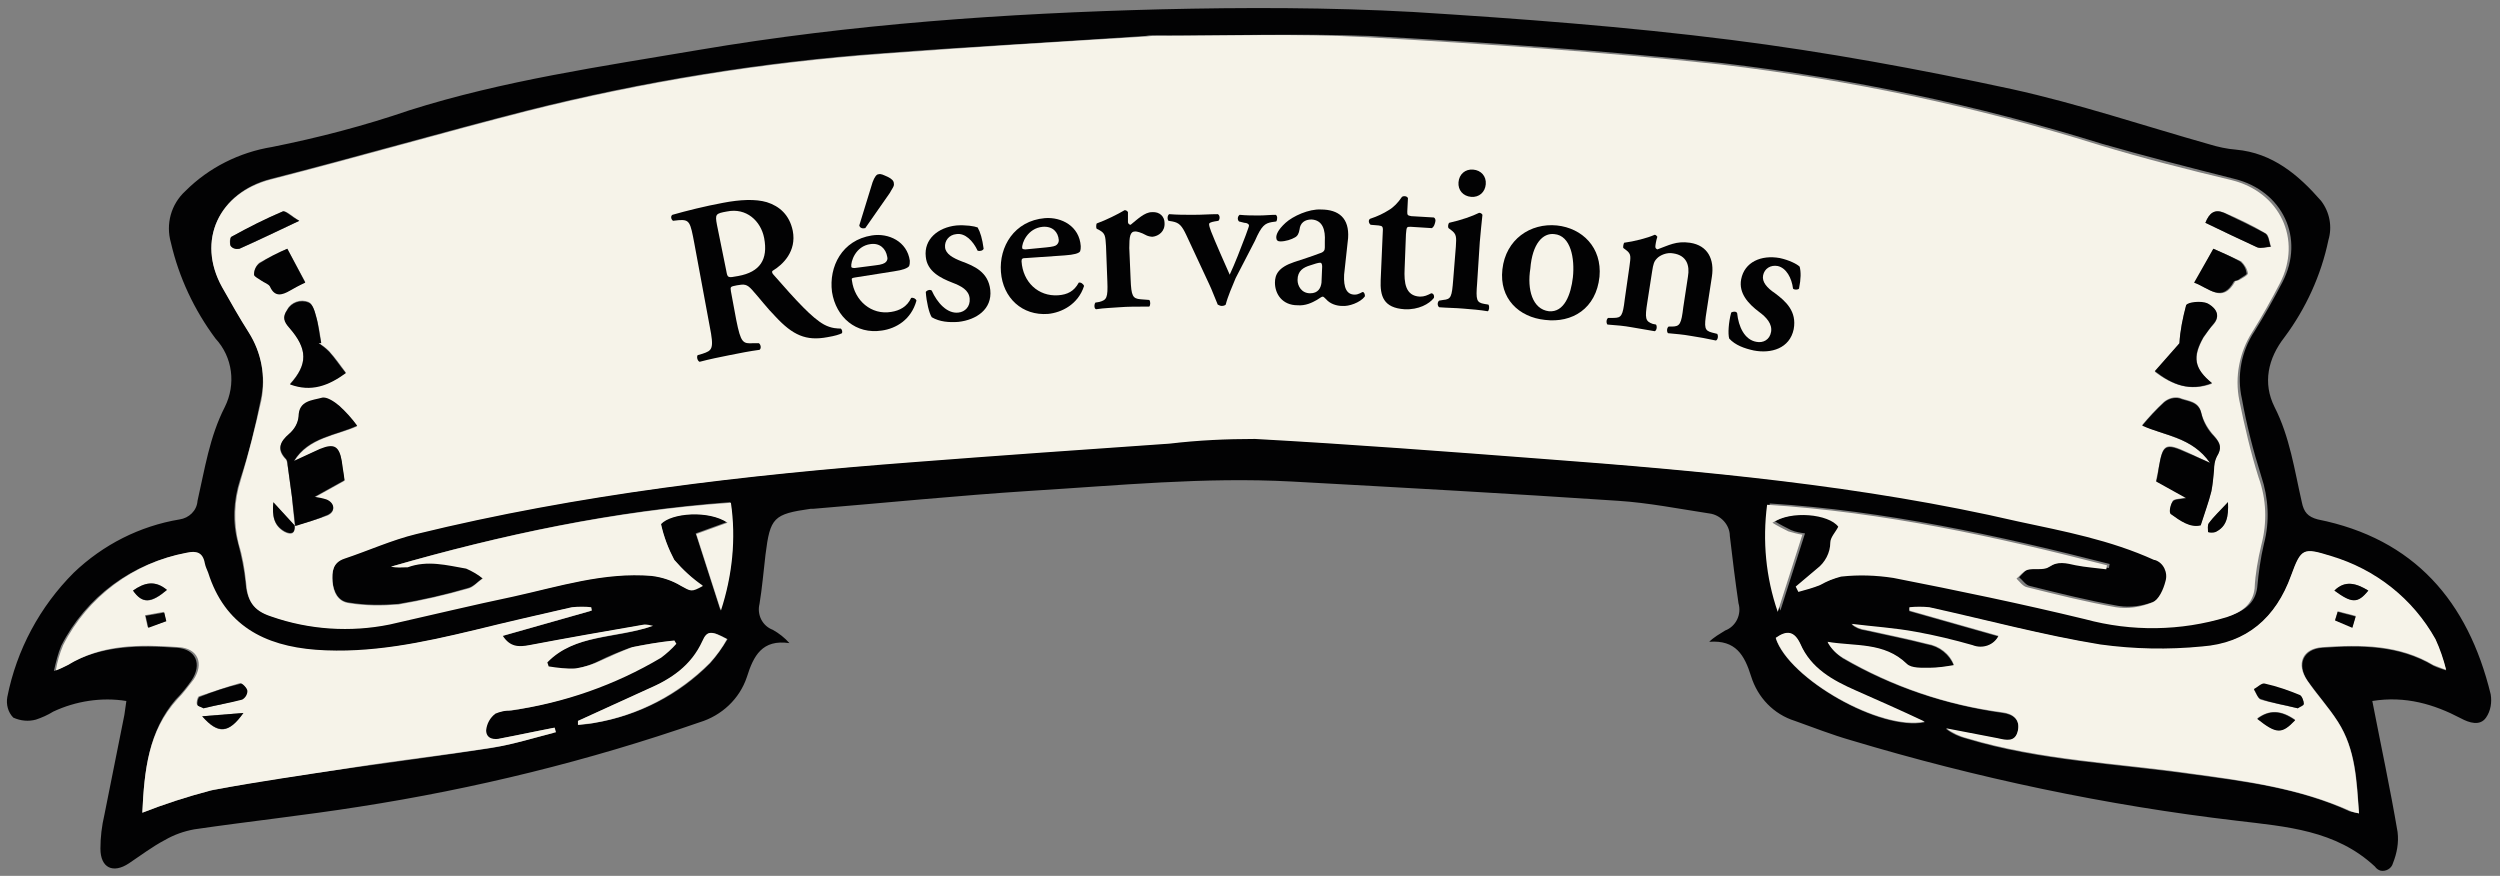 <?xml version="1.0" encoding="UTF-8"?>
<!-- Generator: Adobe Illustrator 27.6.1, SVG Export Plug-In . SVG Version: 6.00 Build 0)  -->
<svg xmlns="http://www.w3.org/2000/svg" xmlns:xlink="http://www.w3.org/1999/xlink" version="1.1" id="Calque_1" x="0px" y="0px" viewBox="0 0 375.9 131.7" style="enable-background:new 0 0 375.9 131.7;" xml:space="preserve">
<rect x="0" y="0" width="375.9" height="131.7" fill="#808080" stroke="none"/>
<style type="text/css">
	.st0{fill:#020203;}
	.st1{fill:#F6F3E9;}
	.st2{fill:none;}
</style>
<g>
	<path id="Tracé_2275_00000156558600695503625570000010507312104200979098_" class="st0" d="M356.7,105.4   c1.3,6.7,2.7,13.2,3.8,19.7c0.2,1.6-0.1,3.2-0.7,4.7c-0.2,0.8-1.1,1.3-1.9,1.1c-0.3-0.1-0.6-0.3-0.8-0.6c-5.9-5.5-13.3-6-20.8-6.9   c-19.6-2.3-39-6.4-58-12.1c-2.8-0.8-5.6-1.9-8.4-2.9c-3.2-1-5.6-3.5-6.6-6.7c-1-3.2-2.3-5.5-6.3-5.2c0.7-0.7,1.6-1.2,2.4-1.7   c1.6-0.6,2.5-2.4,2-4.1c-0.5-3.4-0.9-6.7-1.3-10.1c0-1.7-1.4-3.2-3.1-3.4c-4.6-0.7-9.1-1.6-13.7-1.9c-16.4-1.1-32.7-2-49.1-2.9   c-13.1-0.7-26.1,0.6-39.2,1.4c-10.9,0.7-21.8,1.8-32.7,2.7c-0.1,0-0.3,0-0.4,0c-5.6,0.8-6.1,1.3-6.8,6.9c-0.3,2.5-0.5,5-0.9,7.4   c-0.4,1.6,0.4,3.3,2,3.9c0.9,0.5,1.8,1.2,2.5,2c-4.1-0.6-5.4,1.9-6.4,5.1c-1.1,3.3-3.8,5.8-7.1,6.8c-16.7,5.8-33.8,10-51.2,12.7   c-8.2,1.3-16.6,2.2-24.8,3.4c-1.6,0.3-3,0.8-4.4,1.6c-1.9,1-3.6,2.3-5.4,3.5c-2.4,1.6-4.3,0.7-4.3-2.2c0-1.7,0.2-3.4,0.6-5.1   c1-5,2-10,3-15c0.1-0.7,0.2-1.3,0.3-2.1c-3.7-0.6-7.6,0-11,1.6c-0.8,0.5-1.7,0.9-2.6,1.2c-1.1,0.3-2.3,0.2-3.4-0.3   c-0.8-0.8-1.1-2-0.9-3.1c1.4-7.1,4.9-13.6,10-18.7c4.4-4.2,9.9-7,15.9-8c1.4-0.2,2.6-1.3,2.7-2.8c1.1-4.8,1.8-9.6,4.1-14.1   c1.7-3.4,1.2-7.5-1.4-10.3c-3.2-4.3-5.5-9.2-6.7-14.4c-0.8-2.8,0-5.8,2.2-7.8c3.5-3.5,8.1-5.8,13-6.6c7-1.4,13.9-3.2,20.6-5.5   c14.2-4.5,28.9-6.6,43.6-9.1c23-3.9,46.1-5.5,69.4-6.1c12.6-0.3,25.3-0.3,38,0.4C228.5,2.8,244.5,4,260.3,6   c14.2,1.8,28.3,4.4,42.2,7.4c10,2.2,19.8,5.5,29.7,8.3c1.3,0.4,2.7,0.7,4,0.8c5.5,0.5,9.4,3.8,12.8,7.7c1.3,1.7,1.7,3.9,1.1,5.9   c-1.1,5.3-3.4,10.3-6.6,14.6c-2.5,3.2-3.3,6.9-1.5,10.5c2.3,4.5,3,9.5,4.1,14.3c0.3,1.5,0.9,2.2,2.4,2.6   c14.5,2.9,22.6,12.3,26,26.3c0.2,1.2,0,2.5-0.7,3.5c-0.9,1.3-2.5,0.8-3.8,0.1C366,105.9,361.7,104.6,356.7,105.4 M58.8,85.2   c0.8,0.1,1.6,0.1,2.5,0c3-1.1,5.9-0.4,8.8,0.2c0.9,0.3,1.7,0.9,2.5,1.5c-0.7,0.5-1.4,1.3-2.2,1.5c-3.4,1-6.9,1.8-10.5,2.4   c-2.5,0.2-4.9,0.2-7.4-0.2c-1.7-0.2-2.3-1.6-2.5-3.2c-0.1-1.5,0-2.9,1.8-3.5c3.6-1.2,7.1-2.8,10.8-3.7c24.5-6,49.5-8.8,74.6-10.8   c12.9-1,25.8-1.9,38.7-2.8c4.3-0.5,8.5-0.8,12.8-0.7c14.4,0.8,28.8,1.9,43.3,3c24.1,1.9,48.1,4,71.8,9.2c7,1.5,13.9,2.8,20.5,5.8   c1.4,0.4,2.1,1.8,1.7,3.2c0,0,0,0,0,0.1c-0.3,1.2-1,2.8-2,3.2c-1.7,0.7-3.6,1-5.5,0.7c-4.5-0.8-8.9-1.9-13.3-3   c-0.6-0.1-1.1-0.9-1.6-1.3c0.5-0.5,1-1.2,1.6-1.3c1-0.3,2.4,0.1,3.2-0.4c1.4-1,2.7-0.6,4.1-0.3c1.5,0.3,3.1,0.4,4.6,0.6l0.1-0.6   c-16.8-4.3-33.7-8-51.1-9.1c-0.7,5.4-0.2,11,1.6,16.1l3.7-11.6c-0.7-0.1-1.4-0.2-2.1-0.5c-0.8-0.4-1.6-0.8-2.4-1.3   c2.8-1.8,8.5-1.3,9.9,0.6c-0.5,0.9-1.2,1.6-1.2,2.4c0,1.5-0.7,3-2,3.9c-1.1,0.9-2.2,1.8-3.2,2.7l0.4,0.8c1.1-0.3,2.1-0.6,3.2-1   c1-0.6,2.1-1,3.2-1.3c2.6-0.3,5.3-0.2,7.9,0.2c9.6,1.9,19.2,3.9,28.8,6.2c7,1.9,14.3,1.8,21.3-0.3c2.1-0.7,3.9-1.8,4.2-4.3   c0.2-2.2,0.5-4.4,1-6.5c0.9-3.4,0.7-6.9-0.4-10.2c-1.2-3.8-2.2-7.7-2.9-11.6c-0.8-3.5-0.1-7.2,1.9-10.2c1.5-2.4,2.9-4.9,4.2-7.4   c3.4-6.6,0-13.7-7.2-15.5c-6.7-1.7-13.4-3.4-20-5.3c-18.6-5.8-37.6-9.8-56.9-12.1c-17.7-1.9-35.4-3.1-53.2-4.1   C195,5,184.2,5.4,173.5,5.3c-0.4,0-0.8,0-1.2,0.1C159.1,6.3,145.9,7,132.7,8c-18,1.3-35.9,4.2-53.4,8.6c-12.9,3.3-25.7,7-38.6,10.3   c-7.7,2-11.2,9.2-7.3,16.2c1.3,2.3,2.6,4.6,4,6.8c1.9,3,2.6,6.7,1.8,10.2c-0.8,4-1.8,8.1-3.1,12c-1,3.1-1.2,6.4-0.3,9.6   c0.5,1.9,0.9,3.8,1.1,5.7c0.2,2.8,1.1,4.3,3.8,5.2c5.7,2,11.9,2.4,17.8,1.2c6.2-1.4,12.4-2.9,18.6-4.2c6.9-1.4,13.7-3.7,20.8-3.1   c1.5,0.2,3,0.7,4.4,1.5c1.5,0.8,1.5,1,3.3,0c-1.6-1.1-3-2.4-4.3-3.9c-0.9-1.7-1.5-3.5-2-5.4c1.6-1.6,7.2-2.1,10-0.2l-4.7,1.7   l3.7,11.5c1.8-5.2,2.3-10.7,1.5-16.2C92.3,76.8,75.4,80.4,58.8,85.2 M354.7,122.3c-0.3-4.9-0.5-9.6-3.1-13.7   c-1.4-2.2-3.1-4.1-4.6-6.2c-1.7-2.5-0.7-4.8,2.2-5c5.8-0.4,11.5-0.4,16.7,2.7c0.6,0.3,1.3,0.5,1.9,0.7c-0.4-1.6-1-3.1-1.6-4.6   c-3.4-6-9-10.5-15.7-12.5c-4.2-1.4-4.5-1.2-6,2.9c-2.3,6.4-6.8,10.2-13.4,10.7c-5.1,0.5-10.2,0.4-15.3-0.3   c-8.6-1.5-17.1-3.7-25.7-5.6c-1-0.1-2-0.1-3,0l0,0.5l13.4,3.8c-0.7,1.4-2.4,2-3.9,1.4c-2.8-0.7-5.6-1.5-8.5-2   c-3.2-0.5-6.5-0.8-9.7-1.2c0.6,0.5,1.3,0.8,2.1,0.9c3.1,0.7,6.2,1.3,9.3,2.1c1.8,0.3,3.3,1.5,4,3.2c-1.2,0.2-2.4,0.3-3.6,0.4   c-1.2,0-2.8,0.1-3.5-0.6c-3.4-3.3-7.8-2.6-11.9-3.3c0.6,1,1.4,1.8,2.3,2.4c7.4,4.3,15.5,7,24,8.2c1.6,0.2,2.7,1,2.3,2.8   c-0.4,1.7-1.8,1.4-3,1.1c-2.6-0.5-5.2-1-7.8-1.5c0.9,0.7,2,1.2,3.2,1.5c10.9,3.3,22.3,3.7,33.6,5.3c8.2,1.1,16.3,2.1,23.9,5.6   C353.7,122.1,354.2,122.2,354.7,122.3 M21.4,122.2c3.3-1.3,6.7-2.4,10.1-3.3c7-1.4,14-2.4,21.1-3.4c7-1,14.1-1.9,21.1-3   c3.2-0.5,6.4-1.5,9.5-2.3l-0.2-0.7c-2.7,0.5-5.4,1.1-8,1.6c-1.1,0.2-2.3,0.1-2.3-1.2c0.1-1,0.6-1.9,1.4-2.5   c0.7-0.4,1.6-0.6,2.4-0.5c8-1.2,15.6-3.9,22.5-7.9c0.8-0.6,1.6-1.3,2.3-2.1l-0.3-0.5c-2.1,0.2-4.2,0.5-6.3,1   c-1.6,0.6-3.1,1.2-4.7,2c-1.2,0.6-2.5,1-3.7,1.2c-1.4,0-2.7-0.1-4.1-0.3l-0.2-0.6c4.2-4.3,10.3-3.6,15.9-5.5   c-0.4-0.1-0.9-0.1-1.3-0.2c-5.8,1-11.6,2-17.3,3.1c-1.6,0.3-2.9,0.3-4-1.4l13.4-3.8l-0.1-0.5c-1-0.1-2-0.1-2.9,0   c-4.9,1.1-9.7,2.3-14.5,3.4c-7.9,1.9-15.8,3.6-24,3c-7.8-0.6-13.6-3.7-16.2-11.6c-0.2-0.4-0.4-0.9-0.5-1.4   c-0.3-1.6-1.3-1.9-2.7-1.6c-8,1.5-14.9,6.6-18.6,13.9c-0.5,1.2-0.8,2.5-1.1,3.8c0.6-0.2,1.2-0.5,1.8-0.8c5.2-3.1,11-3.1,16.7-2.7   c2.9,0.2,3.8,2.5,2.2,4.9c-0.7,1-1.5,2-2.4,2.9C22.3,110,21.7,115.9,21.4,122.2 M86.9,108.4c0,0.2,0.1,0.4,0.1,0.6   c0.8-0.1,1.6-0.1,2.4-0.3c6.6-1.1,12.7-4.2,17.4-9c1-1.1,1.8-2.3,2.6-3.6c-2.4-1.3-3-1.3-3.7,0.3c-1.6,3.7-4.7,5.7-8.2,7.2   C93.9,105.2,90.4,106.8,86.9,108.4 M267,96c2,6.1,15.8,14,22.4,12.6c-3.7-1.7-7-3.2-10.4-4.7c-3.5-1.5-6.7-3.3-8.3-7   C269.8,94.9,268.6,94.8,267,96"></path>
	<path id="Tracé_2276_00000150075335256056725510000012214047326132745377_" class="st1" d="M58.8,85.2c16.7-4.8,33.6-8.4,51.1-9.6   c0.8,5.4,0.2,11-1.5,16.2l-3.7-11.5l4.7-1.7c-2.8-1.9-8.4-1.5-10,0.2c0.4,1.9,1.1,3.7,2,5.4c1.3,1.5,2.7,2.8,4.3,3.9   c-1.8,1-1.8,0.8-3.3,0c-1.3-0.8-2.8-1.3-4.4-1.5c-7.2-0.6-14,1.6-20.8,3.1c-6.2,1.3-12.4,2.8-18.6,4.2c-5.9,1.2-12.1,0.8-17.8-1.2   c-2.8-0.9-3.6-2.4-3.8-5.2c-0.2-1.9-0.5-3.8-1.1-5.7c-0.8-3.2-0.7-6.5,0.3-9.6c1.2-4,2.2-8,3.1-12C40,56.6,39.3,53,37.4,50   c-1.4-2.2-2.7-4.5-4-6.8c-3.9-7-0.5-14.2,7.3-16.2c12.9-3.3,25.7-7,38.6-10.3c17.5-4.4,35.4-7.3,53.4-8.6c13.2-1,26.4-1.8,39.5-2.6   c0.4,0,0.8-0.1,1.2-0.1c10.7,0,21.5-0.4,32.1,0.2c17.7,1,35.5,2.2,53.2,4.1c19.3,2.3,38.4,6.3,56.9,12.1c6.6,2,13.3,3.7,20,5.3   c7.2,1.8,10.6,8.9,7.2,15.5c-1.3,2.5-2.7,5-4.2,7.4c-1.9,3-2.6,6.7-1.9,10.2c0.8,3.9,1.7,7.8,2.9,11.6c1.2,3.3,1.3,6.8,0.4,10.2   c-0.5,2.1-0.9,4.3-1,6.5c-0.3,2.5-2.1,3.6-4.2,4.3c-6.9,2.1-14.3,2.2-21.3,0.3c-9.5-2.3-19.1-4.3-28.8-6.2   c-2.6-0.4-5.2-0.5-7.9-0.2c-1.1,0.3-2.2,0.7-3.2,1.3c-1,0.4-2.1,0.7-3.2,1l-0.4-0.8c1.1-0.9,2.1-1.8,3.2-2.7c1.2-0.9,2-2.4,2-3.9   c0-0.8,0.8-1.6,1.2-2.4c-1.4-1.9-7.1-2.5-9.9-0.6c0.8,0.5,1.6,0.9,2.4,1.3c0.7,0.2,1.4,0.4,2.1,0.5l-3.7,11.6   c-1.8-5.2-2.3-10.7-1.6-16.1c17.5,1.1,34.4,4.8,51.1,9.1l-0.1,0.6c-1.5-0.2-3.1-0.3-4.6-0.6c-1.4-0.3-2.7-0.7-4.1,0.3   c-0.8,0.5-2.2,0.1-3.2,0.4c-0.6,0.2-1.1,0.9-1.6,1.3c0.5,0.5,1,1.2,1.6,1.3c4.4,1.1,8.8,2.2,13.3,3c1.9,0.3,3.7,0,5.5-0.7   c1-0.4,1.7-2,2-3.2c0.4-1.3-0.3-2.8-1.6-3.2c0,0,0,0-0.1,0c-6.6-3-13.5-4.3-20.5-5.8C280.1,73,256.1,70.8,232,69   c-14.4-1.1-28.8-2.2-43.3-3c-4.3,0-8.6,0.2-12.8,0.7c-12.9,0.9-25.8,1.8-38.7,2.8c-25.1,1.9-50.1,4.8-74.6,10.8   c-3.7,0.9-7.2,2.5-10.8,3.7c-1.8,0.6-1.9,2-1.8,3.5c0.1,1.5,0.8,3,2.5,3.2c2.4,0.4,4.9,0.4,7.4,0.2c3.5-0.6,7-1.4,10.5-2.4   c0.8-0.2,1.4-1,2.2-1.5c-0.7-0.6-1.6-1.1-2.5-1.5c-2.9-0.5-5.8-1.3-8.8-0.2C60.4,85.3,59.6,85.4,58.8,85.2 M44.3,79   c1.7-0.4,3.4-0.9,5-1.5c1.2-0.6,1-1.7-0.2-2.3c-0.6-0.2-1.2-0.3-1.8-0.4l4.5-2.5c-0.2-1.1-0.3-2-0.4-2.8c-0.3-2.2-1.1-2.7-3.3-1.9   c-1.3,0.5-2.6,1.2-3.9,1.8c2.2-3.6,6.4-3.9,9.5-5.3c-0.8-1.1-1.7-2-2.7-3c-0.7-0.6-2-1.5-2.6-1.2c-1.4,0.5-3.4,0.4-3.5,2.8   c-0.1,1-0.6,1.9-1.4,2.6c-1.4,1.2-2,2.3-0.5,3.8c0.2,0.3,0.2,0.8,0.3,1.3c0.2,1.5,0.4,2.9,0.6,4.4C44,76.2,44.2,77.6,44.3,79   l-3.2-3.4c-0.2,2.1,0.1,3.5,1.7,4.4C43.8,80.5,44.4,80.3,44.3,79 M332.3,69.6c-1.4-0.7-2.4-1.1-3.4-1.6c-3.3-1.5-3.7-1.3-4.3,2.2   c-0.1,0.7-0.3,1.3-0.4,2.1l4.5,2.5c-0.9,0.2-1.8,0.2-2,0.5c-0.3,0.5-0.5,1.7-0.3,1.9c1.4,1.1,2.9,2.1,4.5,1.7   c0.6-1.9,1.2-3.5,1.6-5.1c0.2-1.1,0.3-2.1,0.4-3.2c0-0.7,0.1-1.3,0.4-2c0.8-1.2,0.6-2-0.4-3.1c-0.9-1-1.6-2.2-1.9-3.4   c-0.4-1.9-2.1-1.8-3.3-2.3c-0.8-0.2-1.7,0.1-2.3,0.6c-1.2,1.1-2.3,2.3-3.3,3.5C325.4,65.6,329.6,65.7,332.3,69.6 M47.9,51.6   l0.4-0.1c-0.2-1.4-0.4-2.7-0.8-4.1c-0.2-0.7-0.6-1.8-1.1-2c-1.2-0.5-2.6,0-3.2,1.1c-0.7,1.1-0.5,1.7,0.3,2.7   c2.8,3.2,2.8,5.6,0.1,8.5c3.2,1.2,5.8,0.2,8.4-1.7c-0.8-1.1-1.6-2.2-2.5-3.2C49,52.3,48.5,51.9,47.9,51.6 M332.6,57.7   c-2.7-2.3-2.9-4-1.3-6.9c0.5-0.7,1-1.5,1.6-2.1c1.2-1.5-0.2-2.6-1-3c-0.9-0.4-3-0.2-3.2,0.3c-0.5,1.9-0.9,3.8-1,5.7l-3.7,4.2   C326.6,57.9,329.3,58.9,332.6,57.7 M332.8,37.4l-2.7,5.1c2.2,0.9,4.1,3.2,6-0.2c0.1-0.1,0.4-0.1,0.6-0.2c0.5-0.3,1.3-0.7,1.3-1   c-0.1-0.7-0.5-1.3-1-1.8C335.5,38.6,334.2,38,332.8,37.4 M43.2,37.4c-1.4,0.6-2.8,1.3-4.2,2.1c-0.5,0.4-0.8,1.1-0.8,1.7   c0,0.3,0.7,0.6,1.1,0.9c0.4,0.3,1.1,0.5,1.3,0.9c0.8,1.6,1.8,1.3,3,0.6c0.7-0.4,1.5-0.7,2.3-1.2L43.2,37.4 M45,33.2   c-1.1-0.7-2-1.6-2.5-1.4c-2.6,1.1-5.2,2.5-7.7,3.8c-0.3,0.1-0.3,1.1-0.1,1.4c0.4,0.3,0.9,0.5,1.3,0.4C38.8,36.2,41.6,34.8,45,33.2    M331.6,33.5c2.7,1.3,5.2,2.5,7.9,3.7c0.5,0.2,1.3,0,2-0.1c-0.3-0.7-0.3-1.7-0.8-2c-2-1.2-4.1-2.2-6.2-3.1   C333,31.4,332.2,32,331.6,33.5 M335,75.5c-1.2,1.3-2.1,2.2-2.9,3.2c-0.2,0.3-0.1,0.8-0.1,1.3c0.4,0.1,0.8,0.1,1.1,0   C334.8,79.2,335.1,77.7,335,75.5"></path>
	<path id="Tracé_2277_00000049212777121957621290000012287752939666274455_" class="st1" d="M354.7,122.3c-0.5-0.1-1-0.2-1.4-0.4   c-7.6-3.4-15.8-4.5-23.9-5.6c-11.2-1.6-22.6-2-33.6-5.3c-1.2-0.3-2.2-0.8-3.2-1.5c2.6,0.5,5.2,1,7.8,1.5c1.3,0.3,2.6,0.6,3-1.1   c0.4-1.7-0.7-2.6-2.3-2.8c-8.5-1.1-16.6-3.9-24-8.2c-1-0.6-1.8-1.4-2.3-2.4c4.1,0.7,8.5,0,11.9,3.3c0.7,0.7,2.3,0.6,3.5,0.6   c1.2,0,2.4-0.2,3.6-0.4c-0.6-1.7-2.2-2.9-4-3.2c-3.1-0.8-6.2-1.4-9.3-2.1c-0.8-0.1-1.5-0.4-2.1-0.9c3.2,0.4,6.5,0.6,9.7,1.2   c2.8,0.5,5.7,1.2,8.5,2c1.5,0.6,3.2,0,3.9-1.4l-13.4-3.8c0-0.2,0-0.4,0-0.5c1-0.1,2-0.1,3,0c8.6,1.9,17.1,4.2,25.7,5.6   c5.1,0.7,10.2,0.8,15.3,0.3c6.7-0.5,11.1-4.3,13.4-10.7c1.5-4.1,1.8-4.2,6-2.9c6.7,2,12.3,6.4,15.7,12.5c0.7,1.5,1.2,3,1.6,4.6   c-0.7-0.2-1.3-0.5-1.9-0.7c-5.2-3.1-10.9-3.1-16.7-2.7c-3,0.2-4,2.5-2.3,5c1.4,2.1,3.2,4,4.6,6.2   C354.2,112.7,354.3,117.4,354.7,122.3 M345.5,106.5c0.3-0.2,0.9-0.4,0.9-0.6c0-0.5-0.3-1.2-0.6-1.3c-1.7-0.7-3.5-1.3-5.2-1.7   c-0.5-0.1-1.1,0.5-1.7,0.8c0.3,0.5,0.6,1.3,1,1.5C341.6,105.7,343.4,106,345.5,106.5 M345.1,108.2c-2.2-1.5-3.9-1.5-5.7-0.2   C342.3,110.3,343.1,110.4,345.1,108.2 M356.1,88.8c-1.8-1.1-3.5-1.6-5.1,0C353.6,90.7,354.5,90.7,356.1,88.8 M351.5,91.9l-0.4,1.3   l2.6,1.1l0.5-1.7L351.5,91.9z"></path>
	<path id="Tracé_2278" class="st1" d="M21.4,122.2c0.3-6.4,0.9-12.3,5.3-17.1c0.9-0.9,1.6-1.9,2.4-2.9c1.6-2.4,0.7-4.7-2.2-4.9   c-5.8-0.4-11.5-0.5-16.7,2.7c-0.6,0.3-1.2,0.6-1.8,0.8c0.2-1.3,0.6-2.6,1.1-3.8c3.7-7.3,10.6-12.4,18.6-13.9   c1.4-0.3,2.4-0.1,2.7,1.6c0.1,0.5,0.3,0.9,0.5,1.4c2.5,7.9,8.4,11,16.2,11.6c8.2,0.6,16.1-1.1,24-3c4.8-1.2,9.7-2.3,14.5-3.4   c1-0.1,2-0.1,2.9,0l0.1,0.5l-13.4,3.8c1.1,1.7,2.4,1.7,4,1.4c5.8-1.1,11.5-2.1,17.3-3.1c0.4,0,0.9,0.1,1.3,0.2   c-5.6,1.9-11.7,1.2-15.9,5.5l0.2,0.6c1.3,0.2,2.7,0.4,4.1,0.3c1.3-0.2,2.6-0.6,3.8-1.2c1.5-0.7,3.1-1.4,4.7-2   c2.1-0.4,4.2-0.8,6.3-1l0.3,0.5c-0.7,0.8-1.5,1.5-2.3,2.1c-6.9,4.1-14.6,6.8-22.5,7.9c-0.8,0-1.7,0.2-2.4,0.5   c-0.8,0.6-1.3,1.5-1.4,2.5c0,1.3,1.2,1.5,2.3,1.2c2.7-0.5,5.4-1.1,8-1.6l0.2,0.7c-3.2,0.8-6.3,1.8-9.5,2.3c-7,1.1-14.1,1.9-21.1,3   s-14.1,2.1-21.1,3.4C28.1,119.8,24.7,120.9,21.4,122.2 M30.6,106.5c2-0.5,3.9-0.8,5.7-1.4c0.5-0.3,0.8-0.8,0.8-1.3   c0-0.4-0.7-1.1-1-1.1c-2.1,0.6-4.1,1.3-6.2,2c-0.2,0.1-0.4,0.8-0.3,1.2C29.8,106.2,30.3,106.3,30.6,106.5 M30.4,107.7   c2.4,2.8,4,2.6,6.2-0.5L30.4,107.7 M20,88.8c1.4,2,2.7,2,5.1-0.1C23.3,87.2,21.7,87.6,20,88.8 M25,93.4L24.6,92l-2.8,0.5l0.4,1.8   L25,93.4"></path>
	<path id="Tracé_2279" class="st1" d="M86.9,108.4c3.5-1.6,7-3.2,10.5-4.8c3.5-1.5,6.5-3.5,8.2-7.2c0.7-1.6,1.3-1.6,3.7-0.3   c-0.7,1.3-1.6,2.5-2.6,3.6c-4.7,4.7-10.8,7.9-17.4,9c-0.8,0.1-1.6,0.2-2.4,0.3L86.9,108.4"></path>
	<path id="Tracé_2280_00000063603642191498166060000013237882248963616166_" class="st1" d="M267,95.9c1.7-1.2,2.8-1,3.7,0.9   c1.6,3.7,4.9,5.5,8.3,7c3.4,1.5,6.8,3,10.4,4.7C282.8,109.9,269,102.1,267,95.9"></path>
	<path id="Tracé_2281_00000087412018260794352370000016648865981536693145_" class="st0" d="M332.3,69.6c-2.7-3.9-6.9-4.1-10.2-5.6   c1-1.2,2.1-2.4,3.3-3.5c0.6-0.5,1.5-0.8,2.3-0.6c1.2,0.5,2.9,0.4,3.3,2.3c0.3,1.3,1,2.5,1.9,3.4c1,1.1,1.2,1.8,0.4,3.1   c-0.3,0.6-0.4,1.3-0.4,2c-0.1,1.1-0.2,2.2-0.4,3.2c-0.4,1.6-1,3.2-1.6,5.1c-1.6,0.4-3.1-0.7-4.5-1.7c-0.3-0.2-0.1-1.4,0.3-1.9   c0.3-0.4,1.1-0.3,2-0.5l-4.5-2.5c0.2-0.7,0.3-1.4,0.4-2.1c0.6-3.5,1-3.7,4.3-2.2C329.9,68.5,330.9,69,332.3,69.6"></path>
	<path id="Tracé_2282" class="st0" d="M44.4,79.1c-0.2-1.5-0.3-2.9-0.5-4.4c-0.2-1.5-0.4-2.9-0.6-4.4c-0.1-0.4,0-1-0.3-1.3   c-1.4-1.5-0.9-2.6,0.5-3.8c0.8-0.7,1.3-1.6,1.4-2.6c0-2.4,2.1-2.4,3.5-2.8c0.7-0.2,1.9,0.6,2.6,1.2c1,0.9,1.9,1.9,2.7,3   c-3.2,1.5-7.3,1.7-9.5,5.3c1.3-0.6,2.6-1.2,3.9-1.8c2.2-0.9,2.9-0.4,3.3,1.9c0.1,0.9,0.3,1.8,0.4,2.8l-4.5,2.5   c0.6,0.1,1.2,0.2,1.8,0.4c1.2,0.5,1.4,1.7,0.2,2.3C47.7,78.1,46,78.6,44.4,79.1L44.4,79.1z"></path>
	<path id="Tracé_2283" class="st0" d="M47.9,51.6c0.6,0.4,1.1,0.8,1.6,1.3c0.9,1,1.6,2.1,2.5,3.2c-2.6,1.9-5.2,2.9-8.4,1.7   c2.7-3,2.7-5.3-0.1-8.5c-0.8-0.9-1.1-1.6-0.3-2.7c0.6-1.1,2-1.6,3.2-1.1c0.6,0.2,0.9,1.2,1.1,2c0.4,1.3,0.5,2.7,0.8,4.1L47.9,51.6z   "></path>
	<path id="Tracé_2284" class="st0" d="M332.6,57.6c-3.3,1.3-5.9,0.3-8.6-1.8l3.7-4.2c0.1-1.9,0.5-3.8,1-5.7   c0.2-0.5,2.3-0.7,3.2-0.3c0.8,0.4,2.2,1.5,1,3c-0.6,0.7-1.1,1.4-1.6,2.1C329.6,53.7,329.9,55.4,332.6,57.6"></path>
	<path id="Tracé_2285" class="st0" d="M332.8,37.4c1.4,0.6,2.7,1.2,4,1.9c0.6,0.5,0.9,1.1,1,1.8c0.1,0.2-0.8,0.6-1.3,1   c-0.2,0.1-0.5,0.1-0.6,0.2c-1.8,3.3-3.8,1-6,0.2L332.8,37.4"></path>
	<path id="Tracé_2286" class="st0" d="M43.2,37.4l2.7,5.1c-0.9,0.4-1.6,0.8-2.3,1.2c-1.2,0.7-2.3,1-3-0.6c-0.2-0.4-0.9-0.6-1.3-0.9   c-0.4-0.3-1.1-0.6-1.1-0.9c0-0.7,0.3-1.3,0.8-1.7C40.4,38.7,41.8,38,43.2,37.4"></path>
	<path id="Tracé_2287" class="st0" d="M45,33.2c-3.4,1.6-6.1,2.9-9,4.2c-0.5,0.1-1,0-1.3-0.4c-0.2-0.3-0.1-1.3,0.1-1.4   c2.5-1.4,5.1-2.7,7.7-3.8C42.9,31.6,43.8,32.6,45,33.2"></path>
	<path id="Tracé_2288" class="st0" d="M331.6,33.5c0.6-1.5,1.4-2.1,2.8-1.5c2.1,1,4.2,2,6.2,3.1c0.5,0.3,0.6,1.3,0.8,2   c-0.7,0-1.4,0.3-2,0.1C336.8,36,334.3,34.8,331.6,33.5"></path>
	<path id="Tracé_2289_00000125586067115475544770000002452035134515601544_" class="st0" d="M335,75.5c0.1,2.2-0.2,3.7-1.9,4.5   c-0.4,0.1-0.8,0.1-1.1,0c0-0.4-0.1-1,0.1-1.3C332.8,77.7,333.8,76.8,335,75.5"></path>
	<path id="Tracé_2290" class="st0" d="M44.3,79c0.1,1.2-0.5,1.4-1.5,0.9c-1.6-0.9-1.9-2.3-1.7-4.4L44.3,79L44.3,79"></path>
	<path id="Tracé_2291_00000022532674000204820910000017802325448264073656_" class="st0" d="M345.5,106.5c-2-0.5-3.9-0.8-5.6-1.4   c-0.4-0.1-0.7-1-1-1.5c0.6-0.3,1.2-1,1.7-0.8c1.8,0.4,3.5,1,5.2,1.7c0.3,0.1,0.6,0.9,0.6,1.3C346.4,106.1,345.7,106.3,345.5,106.5"></path>
	<path id="Tracé_2292_00000149379824242184351230000018300831565021728917_" class="st0" d="M345.1,108.3c-2,2.1-2.8,2.1-5.7-0.2   C341.2,106.7,343,106.8,345.1,108.3"></path>
	<path id="Tracé_2293_00000015339890479196499270000016958916687721243294_" class="st0" d="M356.1,88.8c-1.6,2-2.5,1.9-5.1,0   C352.6,87.2,354.3,87.7,356.1,88.8"></path>
	<path id="Tracé_2294_00000033338955868949358330000016415232208627578036_" class="st0" d="M351.5,92l2.7,0.7l-0.5,1.7l-2.6-1.1   L351.5,92"></path>
	<path id="Tracé_2295" class="st0" d="M30.6,106.5c-0.3-0.2-0.9-0.3-0.9-0.5c-0.1-0.4,0.1-1.1,0.3-1.2c2-0.8,4.1-1.5,6.2-2   c0.2-0.1,1,0.7,1,1.1c0,0.6-0.4,1.1-0.8,1.3C34.5,105.7,32.6,106,30.6,106.5"></path>
	<path id="Tracé_2296" class="st0" d="M30.4,107.7l6.2-0.5C34.4,110.3,32.8,110.4,30.4,107.7"></path>
	<path id="Tracé_2297" class="st0" d="M20,88.8c1.7-1.2,3.3-1.6,5.1-0.1C22.7,90.7,21.4,90.8,20,88.8"></path>
	<path id="Tracé_2298" class="st0" d="M25,93.4l-2.7,1l-0.4-1.8l2.8-0.5L25,93.4"></path>
	
		<rect id="Rectangle_73_00000091700143510862741040000017435098020402464929_" x="1.3" y="1.3" class="st2" width="373.4" height="129.6"></rect>
</g>
<g>
	<path class="st0" d="M104.4,36.6c-0.6-3.2-0.7-3.6-2.3-3.5l-0.9,0.1c-0.3-0.2-0.4-0.7-0.1-0.9c2.1-0.6,4.9-1.3,7.6-1.8   c2.6-0.5,4.9-0.6,6.6-0.1c1.9,0.6,3.4,1.9,3.9,4.3c0.6,3.1-1.5,5.1-3,6c-0.2,0.1-0.1,0.4,0.1,0.6c3.5,4,5.8,6.5,7.6,7.5   c1.1,0.6,2.1,0.6,2.5,0.6c0.2,0.1,0.3,0.5,0.2,0.7c-0.4,0.2-1,0.4-2.2,0.6c-3.2,0.6-5.2-0.3-7.8-3.1c-1.2-1.2-2.5-2.9-3.5-4   c-0.8-0.9-1.2-0.9-2.3-0.7c-1,0.2-1,0.2-0.9,0.9l0.8,4.3c0.7,3.5,1,3.6,2.6,3.5l0.8,0c0.3,0.2,0.4,0.8,0.1,1   c-1.5,0.2-3,0.5-4.5,0.8c-1.5,0.3-3,0.6-4.5,1c-0.3-0.1-0.5-0.7-0.3-1l0.7-0.2c1.5-0.5,1.8-0.7,1.1-4.2L104.4,36.6z M109.2,40.7   c0.2,1.1,0.2,1.1,1.8,0.8c3.3-0.6,4.5-2.5,3.9-5.7c-0.5-2.6-2.7-4.6-5.6-4c-1.7,0.3-1.8,0.4-1.5,2L109.2,40.7z"></path>
	<path class="st0" d="M128.7,41.7c-0.6,0.1-0.7,0.1-0.6,0.5c0.4,3,2.9,5.2,5.9,4.7c1.3-0.2,2.4-0.8,3-2.1c0.3-0.1,0.7,0.1,0.8,0.4   c-0.8,2.9-3.1,4.2-5.2,4.5c-3.9,0.6-6.9-2-7.5-5.8c-0.5-3.8,1.5-7.8,6-8.5c2.5-0.4,5.3,0.9,5.7,3.8c0,0.3,0,0.5-0.1,0.8   c-0.2,0.3-0.9,0.6-2.3,0.8L128.7,41.7z M131.6,39.9c1-0.1,1.4-0.3,1.6-0.5c0.2-0.2,0.3-0.5,0.2-0.8c-0.2-1.2-1.1-2.1-2.5-1.9   c-2.3,0.3-3,2.7-2.9,3.4c0,0.1,0.1,0.2,0.5,0.2L131.6,39.9z M130.1,34.3c-0.4,0.1-0.8,0-0.9-0.4l2-6.5c0.3-0.8,0.6-1.2,0.9-1.2   c0.4-0.1,0.7,0.1,1.4,0.4c0.6,0.3,0.9,0.6,0.9,1c0.1,0.4-0.3,0.8-0.6,1.4L130.1,34.3z"></path>
	<path class="st0" d="M140.1,47.7c-0.4-0.6-0.8-2.3-0.9-3.8c0.2-0.3,0.7-0.4,0.9-0.2c0.8,1.8,2.3,3.5,4,3.3c1-0.1,1.8-0.9,1.7-2.1   c-0.1-1.3-1.3-1.9-2.6-2.4c-1.8-0.7-3.8-1.7-4-3.9c-0.3-2.6,1.8-4.4,4.6-4.7c1.4-0.1,2.7,0.1,3.2,0.3c0.4,0.7,0.7,1.7,0.9,3.2   c-0.1,0.3-0.6,0.4-0.9,0.3c-0.7-1.5-1.9-2.7-3.2-2.5c-1.1,0.1-1.8,1-1.7,2c0.1,1,1.2,1.6,2.5,2.1c1.9,0.7,4,1.6,4.3,4.3   c0.3,2.9-2.1,4.5-4.8,4.8C142.7,48.5,141.3,48.4,140.1,47.7z"></path>
	<path class="st0" d="M154.3,38.8c-0.6,0-0.7,0.1-0.7,0.5c0.2,3.1,2.5,5.3,5.5,5.1c1.4-0.1,2.4-0.6,3.1-1.9c0.3-0.1,0.7,0.2,0.8,0.5   c-0.9,2.8-3.4,4-5.4,4.2c-3.9,0.3-6.8-2.4-7.1-6.3c-0.3-3.8,2-7.7,6.6-8.1c2.5-0.2,5.2,1.2,5.4,4.2c0,0.3,0,0.5-0.1,0.8   c-0.2,0.3-0.9,0.5-2.3,0.6L154.3,38.8z M157.3,37.2c1-0.1,1.4-0.2,1.6-0.4c0.2-0.2,0.3-0.4,0.3-0.7c-0.1-1.2-0.9-2.1-2.4-2   c-2.3,0.2-3.2,2.5-3.1,3.2c0,0.1,0.1,0.2,0.5,0.2L157.3,37.2z"></path>
	<path class="st0" d="M166.3,37c-0.1-1.5-0.1-1.9-1-2.4l-0.4-0.2c-0.1-0.1-0.1-0.6,0-0.8c1.4-0.5,3.2-1.4,4.2-2   c0.2,0,0.4,0.1,0.5,0.3c0,0.6,0,1.2,0,1.5c0,0.2,0.2,0.4,0.4,0.4c1-0.8,2.1-1.9,3.2-1.9c1.2-0.1,1.9,0.7,1.9,1.6   c0.1,1.3-0.9,2-1.8,2.1c-0.3,0-0.7-0.1-0.9-0.2c-0.9-0.5-1.5-0.6-1.7-0.6c-0.8,0-0.9,0.8-0.9,2.5l0.2,4.7c0.1,2.5,0.3,2.9,1.5,3   l1.3,0.1c0.2,0.2,0.2,0.8,0,1c-2,0-3.2,0-4.5,0.1c-1.1,0.1-2.2,0.1-3.5,0.3c-0.3-0.1-0.3-0.7-0.1-1l0.6-0.1   c1.1-0.3,1.3-0.6,1.2-3.1L166.3,37z"></path>
	<path class="st0" d="M185.8,41.8c-0.5,1.2-1.2,2.8-1.5,4c-0.1,0.1-0.3,0.2-0.6,0.2c-0.2,0-0.4-0.1-0.6-0.2   c-0.4-0.9-0.9-2.3-1.3-3.1l-3.4-7.3c-0.7-1.5-1.1-1.9-2.1-2.1l-0.6-0.1c-0.2-0.2-0.2-0.8,0.1-1c1.2,0.1,2.4,0.1,3.6,0.1   c1.5,0,2.5-0.1,3.7-0.1c0.3,0.1,0.4,0.7,0.1,1l-0.6,0.1c-0.5,0.1-0.8,0.2-0.8,0.4c0,0.2,0.1,0.6,0.3,1.1c0.5,1.3,2.3,5.4,2.8,6.5   c0.8-1.7,1.6-3.8,2.4-5.9c0.3-0.9,0.5-1.3,0.5-1.5c0-0.2-0.3-0.4-0.7-0.4l-0.8-0.2c-0.3-0.3-0.2-0.8,0.1-1c1,0.1,1.9,0.1,2.9,0.1   c0.9,0,1.7-0.1,2.5-0.1c0.3,0.1,0.3,0.7,0.1,1l-0.7,0.1c-1,0.2-1.5,0.5-2.5,2.8L185.8,41.8z"></path>
	<path class="st0" d="M202.1,41.3c-0.1,2,0.4,3,1.6,3c0.6,0,1.1-0.4,1.2-0.4c0.2,0,0.4,0.4,0.3,0.7c-0.7,0.9-2.4,1.5-3.4,1.4   c-0.8,0-1.8-0.3-2.4-1c-0.2-0.2-0.4-0.4-0.5-0.4c-0.2,0-0.4,0.2-0.9,0.5c-0.7,0.4-1.7,0.9-2.9,0.8c-2.3,0-3.4-1.7-3.4-3.4   c0-1.2,0.5-2.3,2.9-3.1c1.2-0.4,2.5-0.8,3.8-1.3c0.7-0.2,0.8-0.5,0.8-0.9l0-0.9c0.1-1.7-0.3-3.2-2-3.3c-1,0-1.7,0.5-1.8,1.5   c-0.1,0.6-0.3,1-0.7,1.2c-0.5,0.3-1.4,0.6-2.2,0.6c-0.4,0-0.6-0.2-0.6-0.6c0-0.4,0.2-1.1,1.4-2.2c1.1-1,3.5-2.1,5.3-2   c2.7,0,4.3,1.3,4.1,4.3L202.1,41.3z M198.8,40.1c0-0.4-0.1-0.6-0.3-0.6c-0.3,0-0.9,0.2-1.5,0.4c-1,0.3-1.9,0.8-1.9,2.2   c0,0.9,0.6,2,1.9,2c1.2,0,1.6-0.8,1.7-1.6L198.8,40.1z"></path>
	<path class="st0" d="M212.1,34.1c-0.6,0-0.6,0-0.7,1.1l-0.2,5.2c-0.1,2.1,0.1,4.1,2.3,4.2c0.7,0,1.1-0.2,1.7-0.5   c0.3,0,0.5,0.3,0.4,0.7c-0.7,0.9-2.3,1.8-4.4,1.7c-3.2-0.2-3.7-2-3.6-4.4l0.3-6.9c0.1-1.2,0-1.2-0.6-1.3l-1.2-0.1   c-0.3-0.2-0.4-0.7-0.1-0.9c1.2-0.4,2-0.8,2.8-1.3c0.7-0.4,1.4-1.1,2-2c0.3-0.2,0.8-0.1,0.9,0.2l-0.1,2c0,0.5,0,0.6,0.6,0.7l3.4,0.2   c0.2,0.1,0.3,0.4,0.2,0.7c-0.1,0.4-0.2,0.7-0.5,0.9L212.1,34.1z"></path>
	<path class="st0" d="M222.1,42.6c-0.2,2.5-0.1,2.9,1.1,3.1l0.6,0.1c0.2,0.3,0.1,0.9-0.1,1c-1.2-0.2-2.4-0.3-3.7-0.4   c-1.1-0.1-2.3-0.1-3.6-0.2c-0.3-0.2-0.3-0.8,0-1l0.6-0.1c1.2-0.1,1.3-0.5,1.5-3l0.4-5c0.1-1.5,0.1-1.9-0.7-2.5l-0.4-0.3   c-0.1-0.1-0.1-0.6,0.1-0.8c1.8-0.4,3.5-1,4.5-1.5c0.2,0,0.4,0.1,0.5,0.3c-0.1,1.1-0.3,2.7-0.4,4.1L222.1,42.6z M219.3,27.4   c0.1-1.2,1-2,2.2-1.9c1.2,0.1,2,1,1.9,2.2s-1,2-2.2,1.9C220,29.5,219.2,28.6,219.3,27.4z"></path>
	<path class="st0" d="M240.5,41.6c-0.5,4.8-4.1,7-8.2,6.5c-3.9-0.4-6.9-3.2-6.4-7.6c0.5-4.5,4.2-7,8.2-6.6   C237.9,34.3,240.9,37.2,240.5,41.6z M232.9,46.8c2.3,0.2,3.3-2.5,3.6-5.1c0.3-2.8-0.3-6.3-2.8-6.5c-1.7-0.2-3.3,1.4-3.6,5.2   C229.6,43.5,230.4,46.5,232.9,46.8z"></path>
	<path class="st0" d="M247.7,45.4c-0.4,2.5-0.3,2.9,0.8,3.3l0.5,0.1c0.2,0.3,0.1,0.9-0.2,1c-1.2-0.2-2.3-0.4-3.5-0.6   c-1.1-0.2-2.2-0.3-3.6-0.4c-0.2-0.2-0.2-0.8,0.1-1l0.8,0c1.2,0,1.4-0.3,1.7-2.8l0.7-4.9c0.2-1.5,0.3-1.9-0.5-2.5l-0.4-0.3   c-0.1-0.1,0-0.6,0.1-0.8c1.5-0.2,3.5-0.7,4.6-1.2c0.2,0,0.3,0.2,0.4,0.3c-0.2,0.6-0.3,1.3-0.3,1.5c0,0.2,0.1,0.3,0.3,0.4   c1.7-0.6,2.8-1.3,4.9-1c2.7,0.4,3.7,2.5,3.3,5.1l-0.8,5.2c-0.4,2.5-0.3,2.9,0.8,3.2l0.8,0.2c0.2,0.3,0.1,0.9-0.2,1   c-1.4-0.3-2.5-0.5-3.8-0.7c-1.1-0.2-2.3-0.3-3.4-0.4c-0.2-0.2-0.2-0.8,0.1-1l0.5,0c1.2,0,1.4-0.4,1.7-2.9l0.7-4.6   c0.3-1.7-0.2-3.2-2.2-3.5c-1-0.2-2,0.3-2.4,0.7c-0.5,0.5-0.6,0.8-0.8,2.1L247.7,45.4z"></path>
	<path class="st0" d="M260,50.9c-0.2-0.7-0.1-2.4,0.3-3.9c0.3-0.2,0.8-0.2,0.9,0.1c0.2,2,1.1,4,2.9,4.3c1,0.2,2-0.3,2.2-1.5   c0.2-1.2-0.7-2.2-1.8-3c-1.6-1.2-3.1-2.8-2.7-4.9c0.5-2.6,3-3.7,5.8-3.2c1.4,0.3,2.6,0.9,3,1.3c0.2,0.8,0.2,1.8-0.1,3.3   c-0.2,0.2-0.7,0.2-0.9,0c-0.2-1.6-1-3.1-2.3-3.4c-1.1-0.2-2,0.4-2.2,1.4c-0.2,1,0.6,1.9,1.8,2.7c1.6,1.2,3.3,2.7,2.8,5.4   c-0.6,2.9-3.4,3.7-6,3.2C262.3,52.4,260.9,51.9,260,50.9z"></path>
</g>
</svg>
